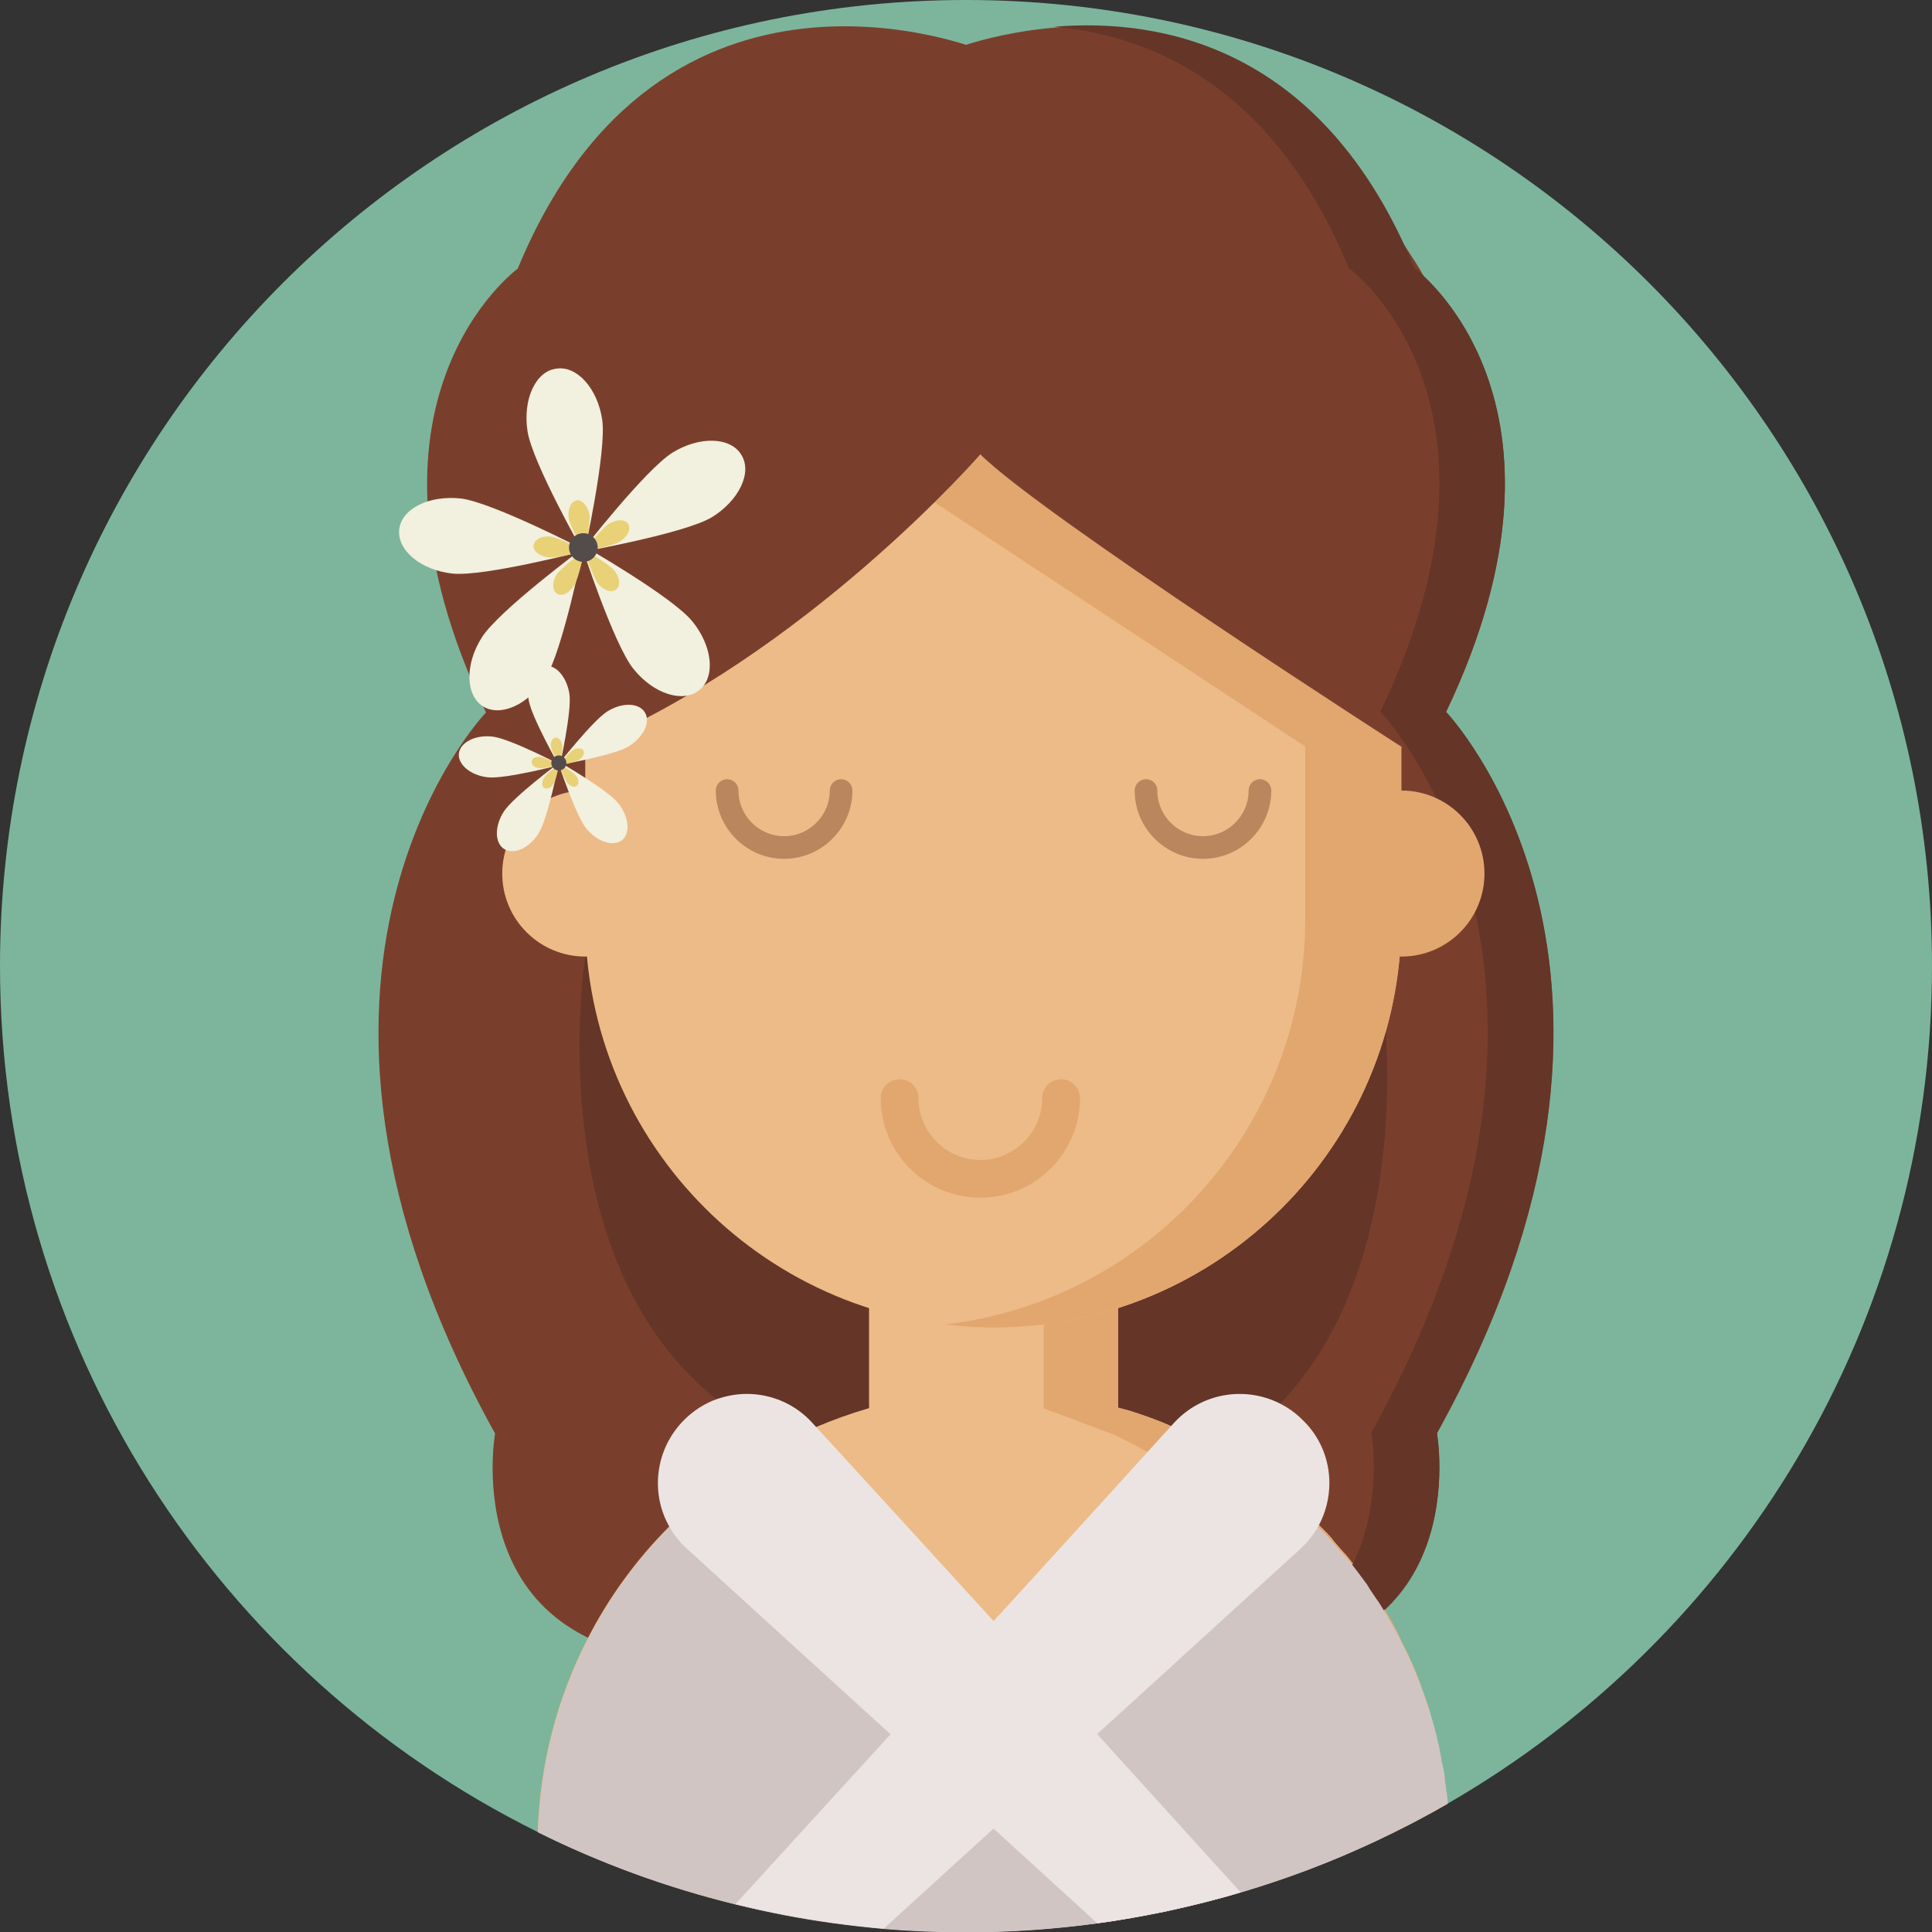 <?xml version="1.0" encoding="UTF-8"?> <svg xmlns="http://www.w3.org/2000/svg" width="512" height="512" viewBox="0 0 512 512" fill="none"><rect x="0" y="0" width="512" height="512" fill="#333333" stroke="none"/> <g clip-path="url(#clip0_602_1394)"> <path d="M512 256C512 350.9 460.3 433.8 383.6 478C377.4 481.6 371 484.9 364.4 488C346.8 496.2 328.2 502.5 308.7 506.6C302.8 507.8 296.8 508.9 290.8 509.7C279.4 511.2 267.8 512 256 512C248.7 512 241.4 511.7 234.2 511.1C229.7 510.7 225.3 510.2 220.9 509.6C193.1 505.8 166.7 497.5 142.5 485.5C58.1 443.7 0 356.6 0 256C0 114.6 114.6 0 256 0C397.4 0 512 114.6 512 256Z" fill="#7CB59C"></path> <path d="M260.1 13.301C260.1 13.301 175.4 -21.299 137.2 71.201C137.2 71.201 89.3 106.101 128.8 188.801C128.8 188.801 63.1 257.101 131.2 379.901C131.2 379.901 120.4 440.101 186.7 440.101L268.2 440.501L260.1 13.301Z" fill="#7A3F2C"></path> <path d="M155.1 253.4C155.1 253.4 140 349 204.9 380.2L215.2 388.2L238.3 380.2V346.3L155.1 253.4Z" fill="#653528"></path> <path d="M251.9 13.301C251.9 13.301 336.6 -21.299 374.8 71.201C374.8 71.201 422.7 106.101 383.2 188.801C383.2 188.801 448.9 257.101 380.8 379.901C380.8 379.901 391.6 440.101 325.3 440.101L243.8 440.501L251.9 13.301Z" fill="#7A3F2C"></path> <path d="M366.1 261.801C366.1 261.801 381.2 357.401 316.3 388.601L306 396.601L282.9 388.601V354.701L366.1 261.801Z" fill="#653528"></path> <path d="M263.3 405C245.1 405 230.3 390.2 230.3 372V312.4H296.3V372C296.3 390.3 281.5 405 263.3 405Z" fill="#EDBB87"></path> <path d="M383.6 478.001C377.4 481.601 371 484.901 364.4 488.001C346.8 496.201 328.2 502.501 308.7 506.601C302.8 507.801 296.8 508.901 290.8 509.701C279.4 511.201 267.8 512.001 256 512.001C248.7 512.001 241.4 511.701 234.2 511.101C229.7 510.701 225.3 510.201 220.9 509.601C193.1 505.801 166.7 497.501 142.5 485.501C143.1 467.001 147.8 449.601 155.8 434.101C161.4 423.201 168.7 413.201 177.3 404.601C182 399.801 187.1 395.401 192.6 391.501C197.3 388.101 202.3 385.001 207.5 382.301C210.3 380.801 213.2 379.501 216.2 378.201C220.7 376.301 225.4 374.601 230.2 373.201C232.8 372.401 235.5 371.801 238.2 371.201C240.4 370.701 242.7 370.301 245 370.001C250.9 369.101 257 368.601 263.2 368.601C264.4 368.601 265.6 368.601 266.7 368.601C270 368.701 273.2 368.901 276.5 369.301C277.1 369.401 277.6 369.401 278.2 369.501C278.8 369.601 279.4 369.601 280 369.701C280.7 369.801 281.4 369.901 282 370.001H282.1C282.3 370.001 282.5 370.101 282.7 370.101C283.7 370.301 284.7 370.401 285.7 370.601C286.5 370.801 287.4 370.901 288.2 371.101C288.8 371.201 289.4 371.401 290.1 371.501C291.5 371.801 292.8 372.101 294.2 372.501C294.9 372.701 295.6 372.901 296.2 373.001C296.7 373.101 297.2 373.301 297.7 373.401C298.2 373.501 298.7 373.701 299.2 373.801C303 375.001 306.7 376.301 310.3 377.901C311.5 378.401 312.6 378.901 313.7 379.401C314.6 379.801 315.5 380.301 316.5 380.701C317.4 381.101 318.3 381.601 319.2 382.101C319.7 382.301 320.1 382.601 320.6 382.801C321.1 383.001 321.5 383.301 321.9 383.501C322.4 383.801 322.9 384.101 323.4 384.401C323.7 384.601 324 384.801 324.4 384.901C324.7 385.101 325 385.301 325.3 385.401C325.9 385.801 326.5 386.201 327.2 386.501C328.1 387.001 328.9 387.601 329.8 388.201C330.6 388.801 331.5 389.301 332.3 389.901C333.1 390.501 333.9 391.101 334.7 391.601C334.7 391.601 334.8 391.601 334.8 391.701C335.4 392.201 336.1 392.701 336.7 393.101C336.9 393.201 337.1 393.401 337.3 393.501C337.9 393.901 338.4 394.401 339 394.801C339.2 395.001 339.4 395.101 339.7 395.301C340.1 395.601 340.5 396.001 340.9 396.301C341.3 396.601 341.7 397.001 342.1 397.301C342.9 398.001 343.6 398.601 344.4 399.301C344.8 399.601 345.1 400.001 345.5 400.301C345.9 400.601 346.2 401.001 346.6 401.301C346.7 401.301 346.7 401.401 346.8 401.501C347.5 402.201 348.2 402.801 348.9 403.501C349.1 403.701 349.2 403.801 349.4 404.001C349.5 404.101 349.5 404.101 349.6 404.201C350.2 404.801 350.8 405.401 351.4 406.001C351.8 406.401 352.1 406.801 352.5 407.201C352.8 407.501 353.1 407.801 353.3 408.201C353.7 408.701 354.1 409.101 354.5 409.601C354.7 409.801 354.9 410.101 355.1 410.301C355.4 410.601 355.7 411.001 356 411.301C356.1 411.401 356.2 411.601 356.4 411.701C356.6 411.901 356.8 412.201 357 412.401C357.4 412.901 357.7 413.301 358.1 413.801C358.2 414.001 358.4 414.101 358.5 414.301C359 415.001 359.6 415.701 360.1 416.401C360.7 417.201 361.2 417.901 361.8 418.701C362.1 419.101 362.3 419.501 362.6 419.901C362.6 420.001 362.7 420.001 362.7 420.101C363.1 420.701 363.5 421.301 363.9 421.901C364.3 422.501 364.8 423.201 365.2 423.801C365.2 423.801 365.2 423.901 365.3 423.901C365.3 423.901 365.4 424.001 365.4 424.101C365.9 424.901 366.4 425.601 366.8 426.401C366.8 426.401 366.8 426.501 366.9 426.501C367.4 427.301 367.9 428.101 368.3 428.901C368.8 429.701 369.2 430.501 369.7 431.401C370.2 432.201 370.6 433.101 371 434.001C371 434.001 371 434.001 371 434.101C371.3 434.801 371.7 435.501 372 436.101C372.2 436.501 372.4 436.901 372.6 437.301C372.9 438.001 373.3 438.701 373.6 439.401C374.4 441.201 375.2 443.101 375.9 444.901C376.1 445.501 376.4 446.201 376.6 446.801C376.7 447.101 376.8 447.401 376.9 447.701C376.9 447.801 376.9 447.801 377 447.901C377.3 448.701 377.5 449.401 377.8 450.201C378 450.801 378.2 451.301 378.3 451.901C378.3 452.001 378.3 452.001 378.4 452.101C378.6 452.501 378.7 452.901 378.8 453.401C378.8 453.501 378.8 453.501 378.8 453.501C378.9 454.001 379.1 454.501 379.2 454.901C379.3 455.401 379.5 455.801 379.6 456.301C379.6 456.401 379.7 456.601 379.7 456.701C379.9 457.301 380 457.801 380.2 458.401C380.2 458.601 380.3 458.801 380.4 459.001C380.5 459.501 380.6 459.901 380.7 460.301C380.8 460.801 380.9 461.301 381.1 461.901C381.2 462.301 381.3 462.701 381.3 463.001V463.101C381.4 463.701 381.6 464.401 381.7 465.001V465.101C381.7 465.301 381.8 465.501 381.8 465.701C381.8 465.701 381.8 465.801 381.8 465.901C381.8 466.001 381.8 466.101 381.8 466.101C381.9 466.601 382 467.001 382.1 467.501C382.1 467.601 382.1 467.701 382.2 467.801C382.3 468.201 382.3 468.701 382.4 469.101C382.5 469.401 382.5 469.701 382.6 470.001C382.6 470.301 382.7 470.501 382.7 470.801V470.901C382.8 471.401 382.8 471.901 382.9 472.401C383 472.901 383 473.401 383.1 473.901C383.2 474.301 383.2 474.701 383.3 475.201C383.4 475.801 383.4 476.401 383.5 477.001C383.5 477.101 383.5 477.101 383.5 477.201C383.5 477.901 383.5 477.901 383.6 478.001Z" fill="#EDBB87"></path> <path d="M296.3 312.4V372C296.3 372.4 296.3 372.8 296.3 373.2C296.2 375.6 295.9 378 295.3 380.2L276.6 373.2C276.6 372.8 276.6 372.4 276.6 372V312.4H296.3Z" fill="#E2A66F"></path> <path d="M383.6 478C377.4 481.6 371 484.9 364.4 488C364.2 469.3 359.7 451.7 351.9 435.9C351.9 435.9 351.9 435.8 351.8 435.8C350.5 433.2 349.2 430.7 347.7 428.2C345.1 423.7 342.2 419.5 339 415.4C336 411.5 332.8 407.9 329.4 404.4C329.3 404.3 329.2 404.1 329 404C324.2 399.2 318.9 394.8 313.4 390.8C310.4 388.7 307.3 386.7 304.2 384.9C301.3 383.2 298.3 381.7 295.3 380.2L282.9 375.5L276.7 373.2C276.7 372.8 276.7 372.4 276.7 372V369.4C277.3 369.5 277.8 369.5 278.4 369.6C279 369.7 279.6 369.7 280.2 369.8C280.9 369.9 281.6 370 282.2 370.1H282.3C282.5 370.1 282.7 370.2 282.9 370.2C283.9 370.4 284.9 370.5 285.9 370.7C286.7 370.9 287.6 371 288.4 371.2C289 371.3 289.6 371.5 290.3 371.6C291.7 371.9 293 372.2 294.4 372.6C295.1 372.8 295.8 373 296.4 373.1C296.9 373.2 297.4 373.4 297.9 373.5C298.4 373.6 298.9 373.8 299.4 373.9C303.2 375.1 306.9 376.4 310.5 378C311.7 378.5 312.8 379 313.9 379.5C314.8 379.9 315.7 380.4 316.7 380.8C317.6 381.2 318.5 381.7 319.4 382.2C319.9 382.4 320.3 382.7 320.8 382.9C321.3 383.1 321.7 383.4 322.1 383.6C322.6 383.9 323.1 384.2 323.6 384.5C323.9 384.7 324.2 384.9 324.5 385.1C324.8 385.3 325.1 385.5 325.4 385.6C326 386 326.6 386.4 327.3 386.7C328.2 387.2 329 387.8 329.9 388.4C330.7 388.9 331.6 389.5 332.4 390.1C333.2 390.7 334 391.3 334.8 391.8C334.8 391.8 334.9 391.8 334.9 391.9C335.5 392.4 336.2 392.9 336.8 393.3C337 393.4 337.2 393.6 337.4 393.7C338 394.1 338.5 394.6 339.1 395C339.3 395.2 339.5 395.3 339.8 395.5C340.2 395.8 340.6 396.2 341 396.5C341.4 396.8 341.8 397.2 342.2 397.5C343 398.2 343.7 398.8 344.5 399.5C344.9 399.8 345.2 400.2 345.6 400.5C346 400.8 346.3 401.2 346.7 401.5C346.8 401.5 346.8 401.6 346.9 401.7C347.6 402.4 348.3 403 349 403.7C349.2 403.9 349.3 404 349.5 404.2C349.6 404.3 349.6 404.3 349.7 404.4C350.3 405 350.9 405.6 351.5 406.2C351.9 406.6 352.2 407 352.6 407.4C352.9 407.7 353.2 408 353.4 408.4C353.8 408.9 354.2 409.3 354.6 409.8C354.8 410 355 410.3 355.2 410.5C355.5 410.8 355.8 411.2 356.1 411.5C356.2 411.6 356.3 411.8 356.5 411.9C356.7 412.1 356.9 412.4 357.1 412.6C357.5 413.1 357.8 413.5 358.2 414C358.3 414.2 358.5 414.3 358.6 414.5C359.1 415.2 359.7 415.9 360.2 416.6C360.8 417.4 361.3 418.1 361.9 418.9C362.2 419.3 362.4 419.7 362.7 420.1C362.7 420.2 362.8 420.2 362.8 420.3C363.2 420.9 363.6 421.5 364 422.1C364.4 422.7 364.9 423.4 365.3 424C365.3 424 365.3 424.1 365.4 424.1C365.4 424.1 365.5 424.2 365.5 424.3C366 425.1 366.5 425.8 366.9 426.6C366.9 426.6 366.9 426.7 367 426.7C367.5 427.5 368 428.3 368.4 429.1C368.9 429.9 369.3 430.7 369.8 431.6C370.3 432.4 370.7 433.3 371.1 434.2C371.1 434.2 371.1 434.2 371.1 434.3C371.4 435 371.8 435.7 372.1 436.3C372.3 436.7 372.5 437.1 372.7 437.5C373 438.2 373.4 438.9 373.7 439.6C374.5 441.4 375.3 443.3 376 445.1C376.2 445.7 376.5 446.4 376.7 447C376.8 447.3 376.9 447.6 377 447.9C377 448 377 448 377.1 448.1C377.4 448.9 377.6 449.6 377.9 450.4C378.1 451 378.3 451.5 378.4 452.1C378.4 452.2 378.4 452.2 378.5 452.3C378.7 452.7 378.8 453.1 378.9 453.6C378.9 453.7 378.9 453.7 378.9 453.7C379 454.2 379.2 454.7 379.3 455.1C379.4 455.6 379.6 456 379.7 456.5C379.7 456.6 379.8 456.8 379.8 456.9C380 457.5 380.1 458 380.3 458.6C380.3 458.8 380.4 459 380.5 459.2C380.6 459.7 380.7 460.1 380.8 460.5C380.9 461 381 461.5 381.2 462.1C381.3 462.5 381.4 462.9 381.4 463.2V463.3C381.5 463.9 381.7 464.6 381.8 465.2V465.3C381.8 465.5 381.9 465.7 381.9 465.9C381.9 465.9 381.9 466 381.9 466.1C381.9 466.2 381.9 466.3 381.9 466.3C382 466.8 382.1 467.2 382.2 467.7C382.2 467.8 382.2 467.9 382.3 468C382.4 468.4 382.4 468.9 382.5 469.3C382.6 469.6 382.6 469.9 382.7 470.2C382.7 470.5 382.8 470.7 382.8 471V471.1C382.9 471.6 382.9 472.1 383 472.6C383.1 473.1 383.1 473.6 383.2 474.1C383.3 474.5 383.3 474.9 383.4 475.4C383.5 476 383.5 476.6 383.6 477.2C383.6 477.3 383.6 477.3 383.6 477.4C383.5 477.9 383.5 477.9 383.6 478Z" fill="#E2A66F"></path> <path d="M263.3 351.801C203.6 351.801 155.1 303.401 155.1 243.601V123.901C155.1 83.201 188.1 50.301 228.7 50.301H297.7C338.4 50.301 371.3 83.301 371.3 123.901V243.701C371.4 303.401 323 351.801 263.3 351.801Z" fill="#EDBB87"></path> <path d="M371.4 123.9V243.7C371.4 303.4 323 351.8 263.2 351.8C258.9 351.8 254.6 351.5 250.5 351C304.2 344.7 345.9 299 345.9 243.6V123.9C345.9 83.2 312.9 50.3 272.3 50.3H297.8C338.5 50.2 371.4 83.2 371.4 123.9Z" fill="#E2A66F"></path> <path d="M238.4 291C238.4 302.8 248 312.4 259.8 312.4C271.6 312.4 281.2 302.8 281.2 291" stroke="#E2A66F" stroke-width="10" stroke-miterlimit="10" stroke-linecap="round"></path> <path d="M192.7 209.5C192.7 217.8 199.5 224.6 207.8 224.6C216.1 224.6 222.9 217.8 222.9 209.5" stroke="#B9865D" stroke-width="6" stroke-miterlimit="10" stroke-linecap="round"></path> <path d="M303.7 209.5C303.7 217.8 310.5 224.6 318.8 224.6C327.1 224.6 333.9 217.8 333.9 209.5" stroke="#B9865D" stroke-width="6" stroke-miterlimit="10" stroke-linecap="round"></path> <path d="M155.1 253.5C167.25 253.5 177.1 243.65 177.1 231.5C177.1 219.35 167.25 209.5 155.1 209.5C142.95 209.5 133.1 219.35 133.1 231.5C133.1 243.65 142.95 253.5 155.1 253.5Z" fill="#EDBB87"></path> <path d="M346 197.9L238.4 127L258.6 106.7L349.5 172.5L346 197.9Z" fill="#E2A66F"></path> <path d="M259.8 120.4C259.8 120.4 213.6 173.5 155.1 197.9L133.1 125.1L164.9 34.9L250.5 13.7L322.3 25.2C339.5 28 354.8 37.9 364.2 52.6L375.3 69.8C381 78.6 383.4 89.1 382.3 99.5L371.4 197.9C371.4 197.9 276 136.6 259.8 120.4Z" fill="#7A3F2C"></path> <path d="M380.8 379.7C380.8 379.7 391.6 439.9 325.3 439.9L243.8 440.3V440.2L307.9 439.9C374.2 439.9 363.4 379.7 363.4 379.7C431.4 256.9 365.8 188.6 365.8 188.6C405.4 106 357.4 71 357.4 71C337.7 23.4 305.7 9.4 279.3 7.1C307.5 4.7 350.6 12.2 374.8 71C374.8 71 422.7 105.9 383.2 188.6C383.2 188.6 448.8 256.9 380.8 379.7Z" fill="#653528"></path> <path d="M383.6 478.001C377.4 481.601 371 484.901 364.4 488.001C353 493.401 341.1 497.901 328.8 501.501C322.2 503.501 315.5 505.101 308.7 506.601C302.8 507.801 296.8 508.901 290.8 509.701C279.4 511.301 267.8 512.101 256 512.101C248.7 512.101 241.4 511.801 234.2 511.201C229.7 510.801 225.3 510.301 220.9 509.701C212.1 508.501 203.4 506.801 194.9 504.701C176.6 500.201 159.1 493.801 142.6 485.601C143.2 467.101 147.9 449.701 155.9 434.201C161.5 423.301 168.8 413.301 177.4 404.701C182.1 399.901 187.2 395.501 192.7 391.601L231.2 440.501L241.6 453.701L259.9 476.901L280.7 448.801L286.5 441.001L287.1 440.501L287.3 440.301L287.4 440.201L329.5 404.601L339.7 396.001C340.1 396.301 340.5 396.701 340.9 397.001C341.3 397.301 341.7 397.601 342.1 398.001C342.9 398.701 343.6 399.301 344.4 400.001C344.8 400.301 345.1 400.701 345.5 401.001C345.9 401.301 346.2 401.701 346.6 402.001C346.7 402.001 346.7 402.101 346.8 402.201C347.5 402.901 348.2 403.601 348.9 404.201C349.1 404.401 349.2 404.501 349.4 404.701C349.5 404.801 349.5 404.801 349.6 404.901C350.2 405.501 350.8 406.101 351.4 406.701C351.8 407.101 352.1 407.501 352.5 407.901C352.8 408.201 353.1 408.501 353.4 408.901C353.8 409.401 354.2 409.801 354.6 410.301C354.8 410.501 355 410.801 355.2 411.001C355.5 411.301 355.8 411.701 356.1 412.001C356.2 412.101 356.3 412.301 356.5 412.401C356.7 412.601 356.9 412.901 357.1 413.101C357.5 413.601 357.8 414.001 358.2 414.501C358.3 414.701 358.5 414.801 358.6 415.001C359.1 415.701 359.7 416.401 360.2 417.101C360.8 417.901 361.3 418.601 361.9 419.401C362.2 419.801 362.5 420.201 362.7 420.601C362.8 420.701 362.8 420.701 362.8 420.801C363.2 421.401 363.6 422.001 364 422.601C364.4 423.201 364.9 423.901 365.3 424.501L365.4 424.601C365.4 424.601 365.5 424.701 365.5 424.801C366 425.601 366.5 426.301 366.9 427.101C366.9 427.101 366.9 427.201 367 427.201C367.5 428.001 368 428.801 368.4 429.601C368.9 430.401 369.3 431.201 369.8 432.101C370.3 432.901 370.7 433.801 371.2 434.701C371.2 434.701 371.2 434.701 371.2 434.801C371.6 435.501 371.9 436.201 372.2 436.801C372.4 437.201 372.6 437.601 372.8 438.001C373.1 438.701 373.5 439.401 373.8 440.101C374.6 441.901 375.4 443.801 376.1 445.601C376.3 446.201 376.6 446.901 376.8 447.501C376.9 447.801 377 448.101 377.1 448.401C377.1 448.501 377.1 448.501 377.2 448.601C377.5 449.401 377.7 450.101 378 450.901C378.2 451.501 378.4 452.001 378.6 452.601C378.6 452.701 378.7 452.701 378.7 452.801C378.8 453.201 379 453.701 379.1 454.101V454.201C379.2 454.701 379.4 455.201 379.5 455.601C379.6 456.001 379.8 456.501 379.9 457.001C379.9 457.101 380 457.301 380 457.401C380.2 457.901 380.3 458.501 380.4 459.001C380.5 459.201 380.5 459.401 380.6 459.601C380.7 460.101 380.8 460.501 380.9 461.001C381 461.501 381.1 462.001 381.3 462.601C381.4 463.001 381.5 463.401 381.5 463.701V463.801C381.6 464.401 381.8 465.101 381.9 465.701V465.801C381.9 466.001 382 466.201 382 466.401C382 466.501 382 466.501 382 466.601C382 466.701 382 466.801 382.1 466.801C382.2 467.301 382.3 467.701 382.4 468.201C382.4 468.301 382.4 468.401 382.5 468.501C382.6 468.901 382.6 469.401 382.7 469.801C382.8 470.101 382.8 470.401 382.8 470.701C382.9 471.001 382.9 471.201 382.9 471.501C382.9 471.501 382.9 471.501 382.9 471.601C383 472.101 383 472.601 383.1 473.101C383.2 473.601 383.2 474.101 383.3 474.601C383.4 475.001 383.4 475.401 383.5 475.901C383.6 476.501 383.6 477.101 383.7 477.701C383.7 477.701 383.7 477.801 383.7 477.901C383.6 477.801 383.6 477.901 383.6 478.001Z" fill="#D0C5C2"></path> <path d="M328.8 501.5C322.2 503.5 315.5 505.1 308.7 506.6C302.8 507.8 296.8 508.9 290.8 509.7L263.3 484.6L236 459.6L214.8 440.3L182 410.4C180.1 408.7 178.6 406.7 177.4 404.6C172.3 395.7 173.6 384 181.3 376.3C183.8 373.8 186.8 371.9 189.9 370.8C192.5 369.9 195.2 369.4 197.9 369.4C204.3 369.4 210.7 372 215.3 377.1L216.3 378.2L223.1 385.6L244.5 409L263.4 429.7L268.2 434.9L272.9 440.1L273 440.2L273.2 440.4L280.8 448.7L290.8 459.6L328.8 501.5Z" fill="#EBE4E2"></path> <path d="M352.3 393C352.3 397 351.3 401 349.3 404.6C348.1 406.7 346.5 408.7 344.7 410.4L339.2 415.4L312.3 439.9L312.1 440.1L311.9 440.3L290.6 459.7L263.3 484.6L234.2 511.1C229.7 510.7 225.3 510.2 220.9 509.6C212.1 508.4 203.4 506.7 194.9 504.6L236 459.6L241.5 453.5L253.4 440.4L253.5 440.3L253.6 440.2L263.2 429.7L267.8 424.7L296.3 393.4L304 384.9L310.1 378.2L311.1 377.1C318.4 369.1 329.9 367.3 339.1 371.9C341.3 373 343.3 374.4 345.2 376.3C350 380.9 352.3 387 352.3 393Z" fill="#EBE4E2"></path> <path d="M178.3 119.9C171.1 124.3 154 146.3 154 146.3C154 146.3 181.4 141.4 188.6 137.1C195.8 132.7 199.4 125.3 196.5 120.6C193.7 115.8 185.5 115.5 178.3 119.9Z" fill="#F2F0DE"></path> <path d="M139.8 114.3C141.1 122.7 154.8 146.8 154.8 146.8C154.8 146.8 160.8 119.6 159.6 111.3C158.4 103 152.9 96.8 147.4 97.7C141.9 98.4 138.5 105.9 139.8 114.3Z" fill="#F2F0DE"></path> <path d="M119.9 152.001C128.3 152.901 155.2 145.901 155.2 145.901C155.2 145.901 130.5 133.101 122.1 132.101C113.7 131.201 106.4 134.801 105.8 140.301C105.2 145.801 111.5 151.101 119.9 152.001Z" fill="#F2F0DE"></path> <path d="M144.6 179.6C149.1 172.5 154.6 145.2 154.6 145.2C154.6 145.2 132.2 161.8 127.7 168.9C123.2 176 123.3 184.2 128 187.2C132.7 190.1 140.1 186.7 144.6 179.6Z" fill="#F2F0DE"></path> <path d="M183.5 164.7C178.2 158.1 154 144.3 154 144.3C154 144.3 162.6 170.8 167.9 177.3C173.2 183.9 181 186.4 185.3 182.9C189.7 179.4 188.8 171.2 183.5 164.7Z" fill="#F2F0DE"></path> <path d="M161.4 138.8C159.4 140 154.7 146.1 154.7 146.1C154.7 146.1 162.3 144.8 164.3 143.5C166.3 142.2 167.3 140.3 166.5 138.9C165.7 137.5 163.4 137.6 161.4 138.8Z" fill="#E9D178"></path> <path d="M150.7 137.2C151 139.5 154.9 146.2 154.9 146.2C154.9 146.2 156.6 138.7 156.2 136.4C155.8 134.1 154.3 132.4 152.8 132.6C151.3 132.9 150.4 134.9 150.7 137.2Z" fill="#E9D178"></path> <path d="M145.3 147.7C147.6 148 155 146 155 146C155 146 148.2 142.5 145.9 142.2C143.6 141.9 141.6 143 141.4 144.5C141.2 146 142.9 147.4 145.3 147.7Z" fill="#E9D178"></path> <path d="M152.1 155.3C153.4 153.3 154.9 145.8 154.9 145.8C154.9 145.8 148.7 150.4 147.5 152.3C146.3 154.2 146.3 156.5 147.6 157.3C148.8 158.2 150.8 157.2 152.1 155.3Z" fill="#E9D178"></path> <path d="M162.8 151.2C161.3 149.4 154.7 145.6 154.7 145.6C154.7 145.6 157.1 152.9 158.5 154.7C160 156.5 162.1 157.2 163.3 156.2C164.5 155.2 164.3 153 162.8 151.2Z" fill="#E9D178"></path> <path d="M154.6 148.9C156.699 148.9 158.4 147.198 158.4 145.1C158.4 143.001 156.699 141.3 154.6 141.3C152.501 141.3 150.8 143.001 150.8 145.1C150.8 147.198 152.501 148.9 154.6 148.9Z" fill="#544C4A"></path> <path d="M161 188.5C157.1 190.9 147.8 202.8 147.8 202.8C147.8 202.8 162.7 200.2 166.6 197.8C170.5 195.4 172.5 191.4 170.9 188.8C169.3 186.2 164.9 186.1 161 188.5Z" fill="#F2F0DE"></path> <path d="M140.1 185.5C140.8 190 148.3 203.2 148.3 203.2C148.3 203.2 151.6 188.4 150.9 183.9C150.2 179.4 147.3 176 144.3 176.5C141.2 176.9 139.4 180.9 140.1 185.5Z" fill="#F2F0DE"></path> <path d="M129.3 206C133.9 206.5 148.5 202.7 148.5 202.7C148.5 202.7 135.1 195.7 130.5 195.2C125.9 194.7 122 196.7 121.6 199.7C121.3 202.6 124.7 205.5 129.3 206Z" fill="#F2F0DE"></path> <path d="M142.7 220.9C145.2 217 148.1 202.2 148.1 202.2C148.1 202.2 136 211.2 133.5 215.1C131 219 131.1 223.4 133.6 225C136.2 226.6 140.2 224.8 142.7 220.9Z" fill="#F2F0DE"></path> <path d="M163.8 212.8C160.9 209.2 147.8 201.7 147.8 201.7C147.8 201.7 152.5 216.1 155.4 219.6C158.3 223.1 162.5 224.5 164.9 222.6C167.1 220.8 166.7 216.4 163.8 212.8Z" fill="#F2F0DE"></path> <path d="M151.8 198.8C150.7 199.5 148.2 202.8 148.2 202.8C148.2 202.8 152.3 202.1 153.4 201.4C154.5 200.7 155 199.6 154.6 198.9C154.1 198.2 152.9 198.1 151.8 198.8Z" fill="#E9D178"></path> <path d="M146 197.9C146.2 199.2 148.3 202.8 148.3 202.8C148.3 202.8 149.2 198.7 149 197.5C148.8 196.3 148 195.3 147.2 195.5C146.3 195.6 145.8 196.7 146 197.9Z" fill="#E9D178"></path> <path d="M143 203.6C144.3 203.7 148.3 202.7 148.3 202.7C148.3 202.7 144.6 200.8 143.3 200.6C142 200.4 140.9 201 140.9 201.8C140.8 202.7 141.8 203.5 143 203.6Z" fill="#E9D178"></path> <path d="M146.7 207.7C147.4 206.6 148.2 202.5 148.2 202.5C148.2 202.5 144.8 205 144.2 206.1C143.5 207.2 143.5 208.4 144.2 208.8C144.9 209.3 146.1 208.8 146.7 207.7Z" fill="#E9D178"></path> <path d="M152.6 205.5C151.8 204.5 148.2 202.4 148.2 202.4C148.2 202.4 149.5 206.4 150.3 207.4C151.1 208.4 152.3 208.8 152.9 208.2C153.5 207.7 153.4 206.5 152.6 205.5Z" fill="#E9D178"></path> <path d="M148.1 204.2C149.204 204.2 150.1 203.305 150.1 202.2C150.1 201.096 149.204 200.2 148.1 200.2C146.995 200.2 146.1 201.096 146.1 202.2C146.1 203.305 146.995 204.2 148.1 204.2Z" fill="#544C4A"></path> <path d="M371.4 253.5C383.55 253.5 393.4 243.65 393.4 231.5C393.4 219.35 383.55 209.5 371.4 209.5C359.25 209.5 349.4 219.35 349.4 231.5C349.4 243.65 359.25 253.5 371.4 253.5Z" fill="#E2A66F"></path> </g> <defs> <clipPath id="clip0_602_1394"> <rect width="512" height="512" fill="white"></rect> </clipPath> </defs> </svg> 